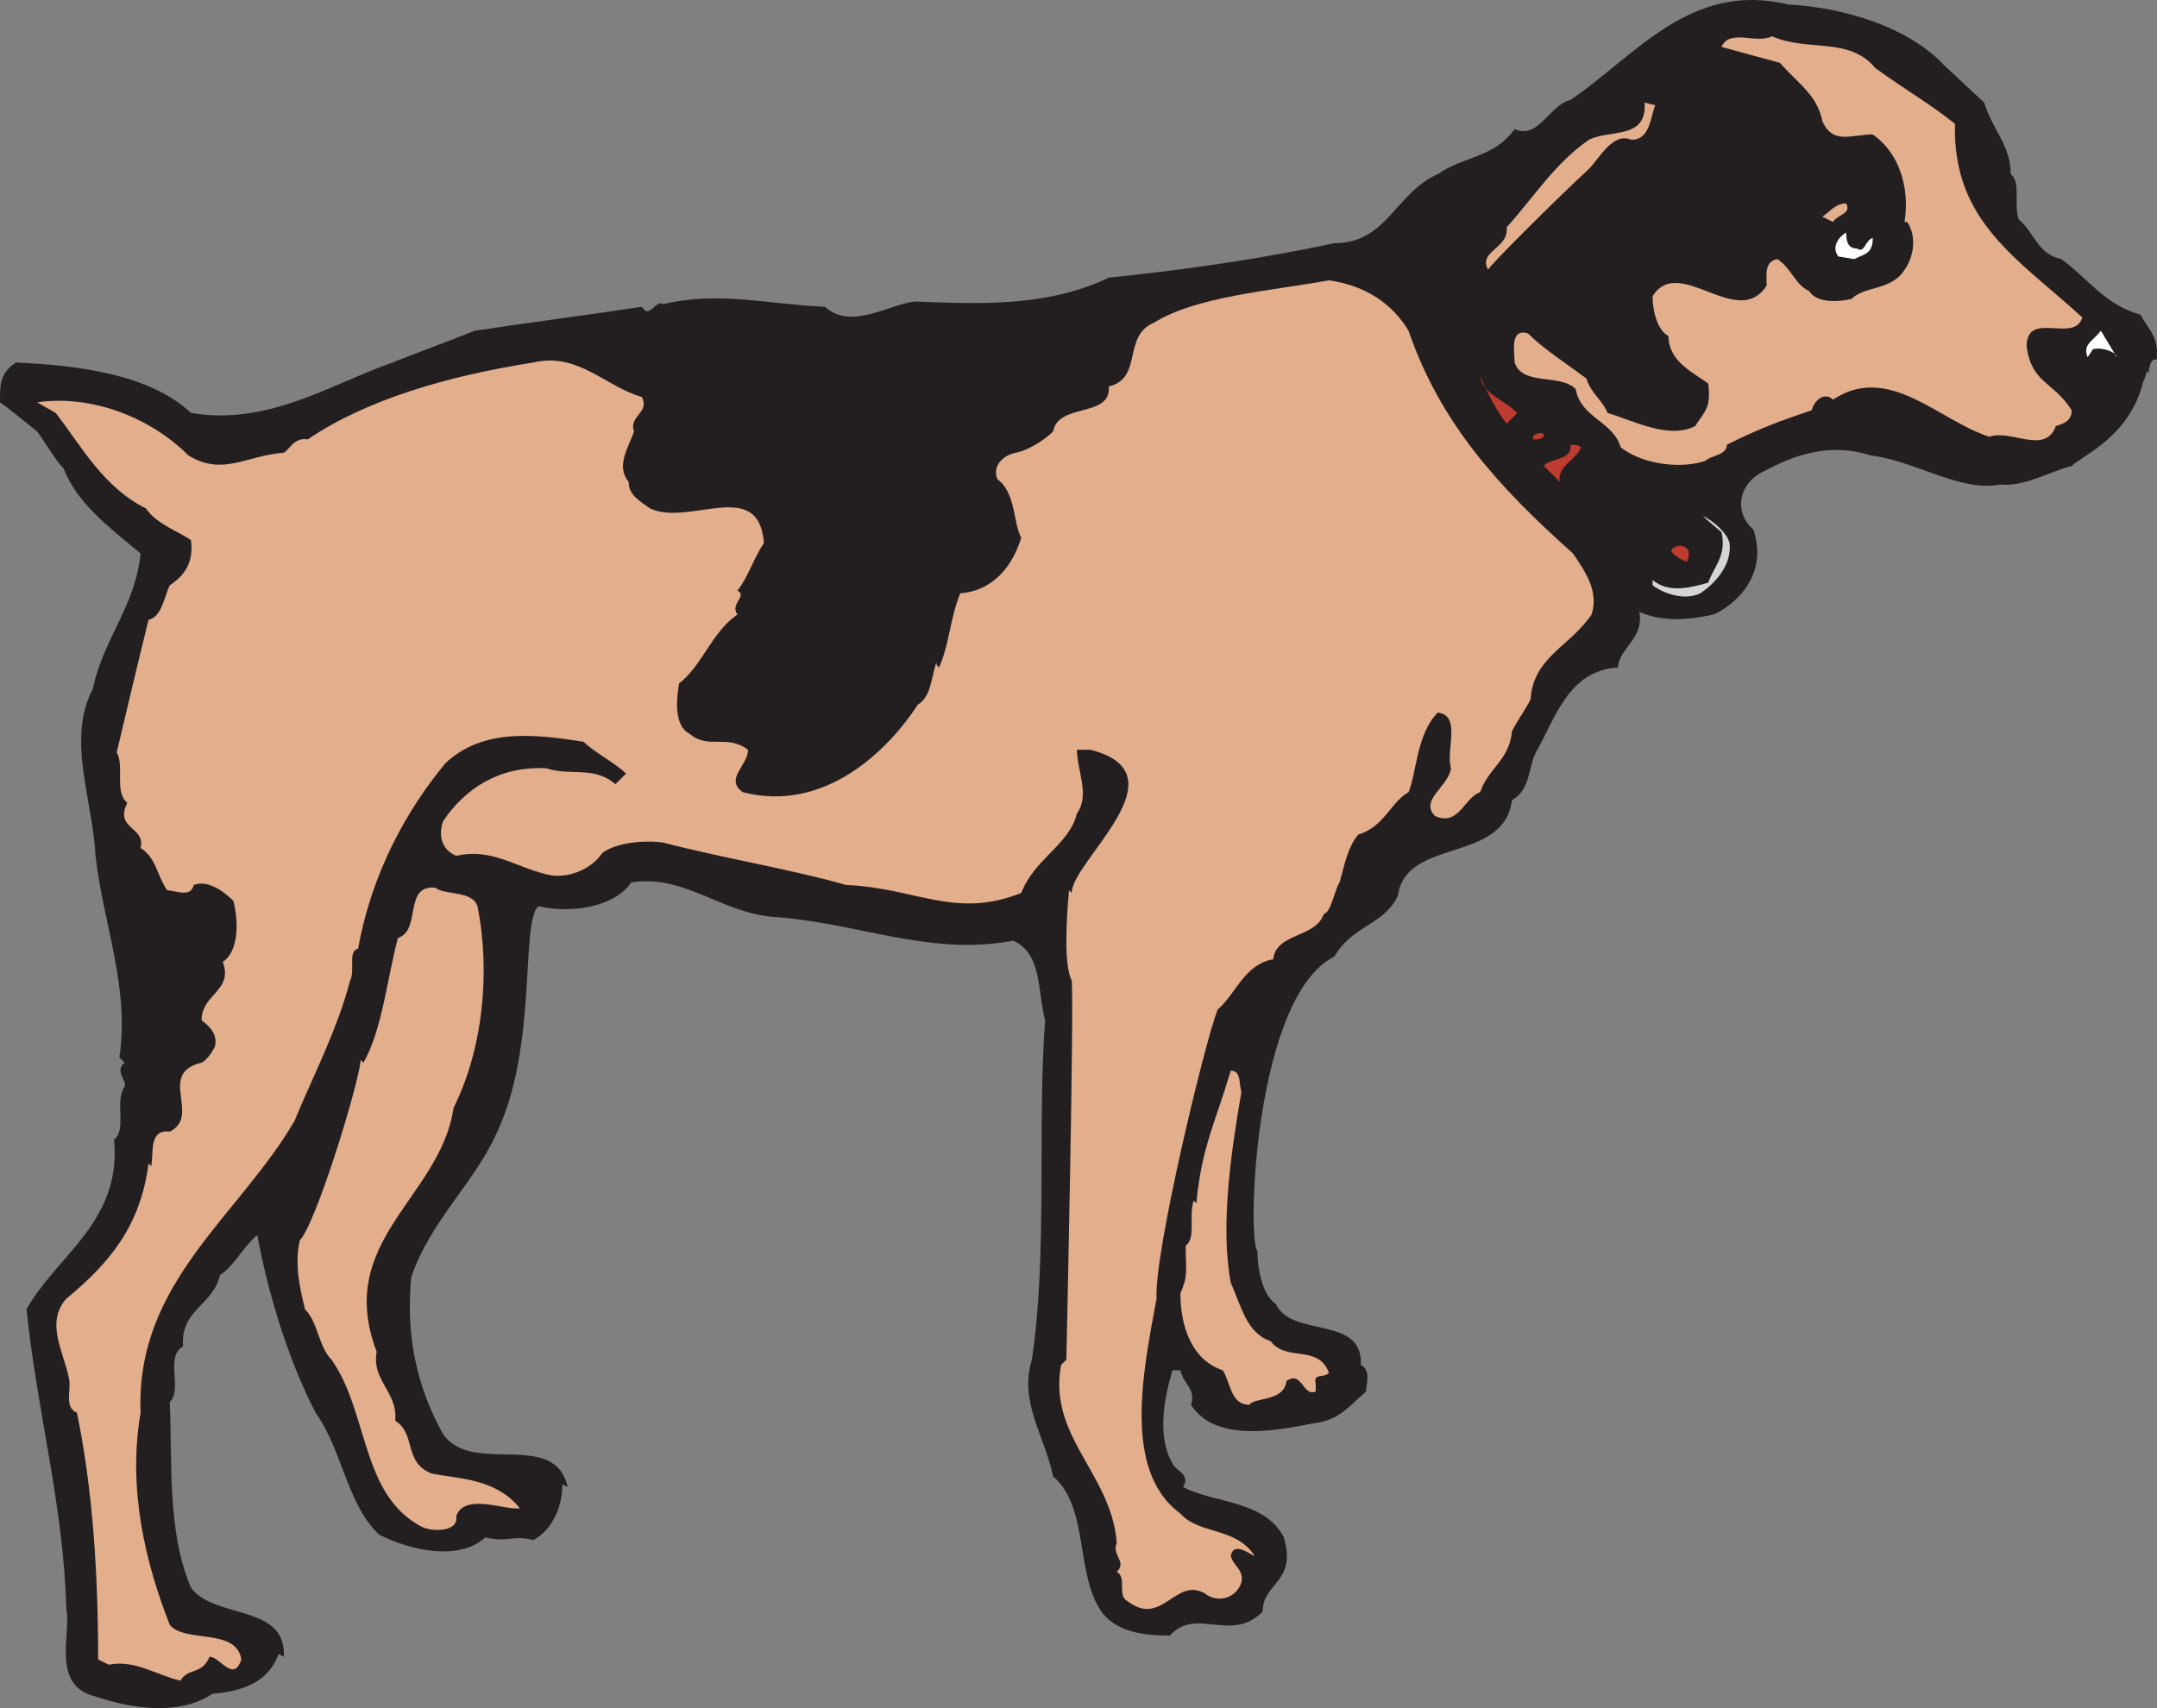 <svg xmlns="http://www.w3.org/2000/svg" width="609.867" height="483.058"><rect width="100%" height="100%" fill="#808080" stroke="none"/><path fill="#231f20" fill-rule="evenodd" d="M561 29.022c2.25 7.5 7.5 12 7.5 20.25 3 2.25.75 8.25 2.25 12.75 4.5 3.75 5.25 9.75 12 11.25 7.5 5.25 12 12.75 22.5 15.75 2.25 4.5 5.25 6 4.5 12.75-1.5-.75-2.25 2.25-2.25 3.75-.75-1.5-.75 1.5-1.5 2.25-3.75 15.75-17.25 21-20.25 24-6 1.5-13.5 6-20.25 5.25-11.25 2.25-24-6.75-36.75-8.25-11.25-3.75-21.75 0-30 4.5-6.75 3-9 11.25-3 16.5 4.5 13.5-6 21.75-11.25 24-6.75 1.5-14.25 2.25-21-.75 1.5 7.5-6 10.5-6 15.75-14.25.75-18 15-23.25 24-2.25 4.5-1.5 10.5-6.75 13.5-2.25 18-30 10.5-32.25 27-3.75 8.25-12.75 8.25-18 17.25-22.5 11.25-24.75 79.5-21.75 83.25 0 3 .75 12 5.25 15 4.5 9.75 24.75 3 24 17.25 3 1.5 1.5 5.25 1.5 7.5-4.5 3.75-7.5 8.25-15 9-11.25 2.25-27.75 5.25-34.5-5.25 1.5-4.5-2.25-6-3-9.75h-2.25c-2.25 7.5-4.5 18.75 0 26.25.75 2.25 5.25 3 3 6.75 8.25 4.5 23.25 3.75 28.5 14.25 3.75 12.75-6 12.75-6 21-9 9-18.75-1.5-26.25 6.75-6.75 0-14.25-.75-18.75-6-8.25-10.5-3.75-30-14.25-39-2.25-11.25-9.75-21-6-33 4.5-30 1.5-66.75 3.75-96-2.25-8.25-.75-18.75-9-22.5-24 4.5-44.25-5.25-68.25-6.75-15-1.5-24.75-12-39.75-9.75-4.5 6.75-16.5 9-26.25 6.75-5.25 4.5 0 39.75-12 64.5-6 13.5-18.75 24.75-24 40.5-1.5 16.5 1.5 30.75 9 44.25 8.25 12 31.5-1.5 35.25 15l-1.5-.75c0 7.5-3.75 13.5-8.25 15.75-5.25-1.5-7.5.75-13.5-.75-7.5 6.75-21 3.75-30-.75-9-8.25-10.5-24-18-34.5-7.5-14.25-13.5-33.75-16.5-50.25-3.75 3-6.75 9-10.5 11.25-2.25 9-11.25 9.75-10.5 20.25-5.25 3 0 12-3.75 15.75.75 17.25-.75 36.75 6 52.5 6.75 9 27 4.5 26.25 19.5l-1.5-.75c-3 8.25-10.5 10.5-18.75 11.25-9 6-21.75 4.5-33 .75-12.75-3-6.75-18-8.25-24.75-.75-29.25-8.25-55.5-11.25-84.75 8.25-15 27-24.75 24.75-48 3.75-3 0-10.5 3-15 .75-1.5-3-4.5 0-6.75l-1.5-1.5c3-19.5-4.5-37.5-6.75-57-.75-15.75-8.25-33-.75-47.25 3-14.25 12-23.25 13.5-38.25-9-7.5-18-14.25-21.75-24-2.25-2.25-5.25-7.5-7.5-10.5-3.75-3-8.25-6.75-10.5-8.25 0-5.25 0-8.25 4.5-11.25 16.5.75 37.5 3 49.5 14.25 21.75 3.75 39.75-8.25 57-14.25 7.5-3 15.75-6 23.25-9 15-2.25 32.25-4.5 47.25-6.75 2.25 3.75 3.75-2.25 6-.75 15.75-3.75 29.25 0 45.75.75 7.5 6.75 18-.75 25.5-1.5 18.75.75 37.5 1.5 54.75-6.75 21.75-2.25 42.75-5.25 63.75-9.75 15 0 17.25-14.25 29.25-19.5 7.5-5.25 15.75-4.5 21.75-12.75 6.75 3 9.75-6.75 15.75-8.25 18-12 33.75-33.75 61.5-27 15 .75 33.75 6 44.25 17.25l11.25 10.5"/><path fill="#e3ae8c" fill-rule="evenodd" d="M530.25 19.272c8.25 6 15 9.75 22.5 15.75-.75 27.75 18 38.25 36 54.75-2.25 7.5-15.75-2.25-15.75 8.25 1.5 10.5 7.5 9.75 12.75 18 0 3-2.25 3.75-4.5 4.5-3 8.25-12.75.75-18.75 3-14.25-4.5-28.5-21-44.25-10.5-2.25-2.25-5.25 0-6 3-9 3-15 5.25-24 9.75 0 3-4.5 3-6 4.5-6 2.25-17.25 1.5-24-3.75-2.25-7.5-11.25-8.25-12.75-16.5-4.5-4.5-15-.75-17.25-7.5 0-3-1.5-9.75 3.75-8.25 4.5 4.5 10.5 8.25 16.5 12.75 1.5 4.5 4.5 6 6 9.75 7.5 2.25 17.25 7.5 24.75 3.75 3-4.5 4.5-5.25 3.75-12-3.75-3-11.25-6-11.25-13.5-3-1.5-4.5-6.75-4.5-11.25 7.5-12 24 9.75 32.25-3 0-3-.75-6.75 3-7.5 3.75 2.25 5.25 7.5 9 9 2.25 3.75 9 3 12 2.25 3.75-3.75 11.25-2.25 15-8.25 2.25-3 3.75-9 .75-13.5h-.75c1.5-9.75-1.5-19.5-9-24.75-6 0-11.25 3-14.25-3.75-1.5-7.5-6.75-10.5-12-16.5l-16.5-4.5c2.25-5.25 9.75-.75 14.25-3 10.5 4.5 21.75 0 29.25 9M468 29.772c-1.5 3.75-1.5 9.75-6.75 9.75-5.25-2.25-9 5.25-12 8.25-9.75 9-28.5 27.75-28.5 28.5-3-5.25 6-6 5.25-12 7.5-8.25 13.5-18 23.25-24.75 6-3 16.5 0 15.75-10.5l3 .75"/><path fill="#e3ae8c" fill-rule="evenodd" d="M522 57.522c1.5 3-2.25 3-3.75 5.25l-3-1.5c2.25-1.5 3.75-3.75 6.75-3.75"/><path fill="#fff" fill-rule="evenodd" d="M522 65.772c0 1.5 0 4.5 3 4.5 2.25 1.5 2.25-2.25 4.5-3 0 4.5-2.25 4.5-5.25 6l-4.5-.75c-2.25-3 .75-6 2.25-6.75"/><path fill="#e3ae8c" fill-rule="evenodd" d="M398.25 93.522c9 26.25 25.5 44.25 46.5 63 3 4.5 7.5 10.5 5.25 17.25-6 9-16.5 12-17.25 24-1.5 3-3.75 6-5.25 9-.75 8.25-6.75 10.5-9 17.25-4.5 1.5-6 9.75-12.75 6.75-4.5-4.5 3.75-8.25 4.5-13.5-1.5-5.25 3-15-3.75-15.75-6 6-6 17.25-8.25 22.5-5.25 3-6.75 9.75-14.25 12-3 3.75-3.75 8.25-5.25 13.5-1.5 2.25-2.25 8.25-4.5 9-2.25 6.75-13.5 5.25-14.25 12.75-8.25 1.5-10.5 9.75-15.75 14.25-3.75 9.75-18 69-17.25 81.75-3.75 20.25-9.75 48.75 6.75 60.75 5.25 6 15.75 3.75 21 12-.75 0-6-4.5-6.75 0 .75 3 3.75 3.75 3 7.5-1.5 4.5-6.75 6-10.5 3-8.25-4.5-12 9.75-21.75 2.25-3-1.5 0-6.75-3-8.25 3-3-1.5-4.5 0-8.25-1.5-19.5-19.5-30-15.75-50.25l1.5-1.5s2.25-101.25 1.5-107.25c-2.25-4.5-1.5-17.25-.75-25.5l.75.75c0-9 32.25-33.75 5.25-40.5h-3.75c0 6 3.75 12.75 0 18-2.25 9-12 12.75-15.75 22.5-18.75 7.5-30-1.5-49.5-2.25-15.75-4.5-34.5-7.5-51.75-12-5.25-.75-13.5 0-17.25 3-3 4.5-9.75 7.5-15.75 6-9-2.25-15.75-7.5-25.5-5.25-3.75-1.5-5.25-5.25-3.75-9.75 6-9 15.75-15.75 29.25-15 6.75 2.25 13.5-.75 19.5 4.5l3-3c-3-3-9-6-12-9-14.25-2.25-28.5-3.75-39 6-11.25 13.5-21 31.5-24.75 52.5-3 .75-.75 6-2.25 9-3.75 14.25-10.5 27-15.75 39.75-15.75 27-45 45.75-43.5 82.5-3.75 21.75 1.5 42.75 8.25 60 4.5 5.25 18.75.75 20.25 9.75-2.25 6.75-6-.75-9-.75-2.25 5.25-6 3-8.25 6.75-6.75-1.5-12.75-6-20.25-4.5l-3-1.5c0-24-1.5-48-6-69.75-3.75-1.5-1.5-6.75-2.25-9.75-1.5-7.5-6.75-15.75-.75-22.5 12.75-10.5 21-21 23.25-38.25l.75.75c.75-3.75-.75-10.5 5.25-9.75 9-4.5-3.75-16.5 9-19.5 1.5-.75 3-3 3.75-4.5.75-3-.75-5.25-3.75-7.5 0-7.5 9-8.25 6-16.5 4.5-3 4.5-11.25 3-17.25-3-3-7.5-6-11.25-4.5-.75 3.75-5.25 1.5-7.5 1.5-3-4.5-3-9-7.5-12 1.5-6-7.5-5.25-3.75-12.75-3.75-3-.75-10.5-3-14.25 0 0 6-25.5 9-37.5 3.75-.75 4.5-6.75 6-9.75 4.5-3 6.75-6.75 6-12.75-3-2.25-9.75-4.5-12.75-9-12-6-18-17.25-25.5-27l-5.25-3c15.75-2.25 32.25 4.5 42.75 15 9.75 6 16.5 0 27-.75 1.5-.75 3-4.5 6.75-3.75 16.5-11.25 39.75-18 63.75-21.75 12.75-3 20.25 6.75 30.75 9.75 2.25 4.5-3.75 5.25-2.25 9.75-1.5 4.5-5.25 9.75-1.5 14.25 0 3.75 3 5.25 6 7.5 11.25 5.25 30.75-9 32.25 9.75-3 4.5-4.5 9.75-7.5 13.5 3 1.5-2.25 3.75 0 6.75-7.5 5.25-9.75 14.25-16.5 19.5-.75 4.5-1.5 12 3 14.25 5.25 4.5 10.5 0 16.5 4.5 0 4.5-6.75 8.25-1.5 12 23.25 6 41.25-12 49.5-24.75 3.75-2.25 3.75-7.5 5.25-12 0 .75 0 .75.75 1.5 3-6.75 3-13.5 6-21 9.75-.75 15-8.25 17.25-15.75-2.25-3.75-1.5-12.75-6.75-16.5-1.5-3.75 1.5-6.75 5.25-7.5s8.25-3.75 10.5-6c1.5-8.25 16.5-3.75 15.75-12.75 9.75-2.25 3.75-14.25 12.75-18 12-7.5 33-9 49.5-12 10.5 1.5 18 6.75 22.5 14.25"/><path fill="#fff" fill-rule="evenodd" d="M598.5 101.022c0-1.5-4.5-3-6.75-2.25l-1.5 2.25c-1.5-3.75 1.5-4.5 3.75-7.5l4.5 7.5"/><path fill="#be3b2f" fill-rule="evenodd" d="m429 116.772-3 3c-3-3.75-5.25-8.25-7.5-13.5.75 5.25 6.75 6.75 10.5 10.5m7.5 6c0 1.5-1.5 1.5-3 1.5-.75-1.5 2.25-2.25 3-1.5m10.5 3.75c-1.5 3.75-6.75 5.25-6 9.75l-4.5-4.5c1.5-2.25 8.25-1.5 7.5-6 1.5 0 2.25 0 3 .75"/><path fill="#d6d5d5" fill-rule="evenodd" d="M489 153.522c.75 6-3.75 11.25-8.25 14.25-4.5 2.25-10.5 0-13.5-2.25v-1.5c4.5 3.75 10.5 2.25 15.75.75 1.5-4.5 5.25-7.5 3.75-14.25l-5.25-4.5c2.25.75 6.75 4.5 7.5 7.5"/><path fill="#be3b2f" fill-rule="evenodd" d="M477 158.772c-.75 0-3.75-1.5-4.5-3 .75-2.25 6.75-2.25 4.5 3"/><path fill="#e3ae8c" fill-rule="evenodd" d="M135 256.272c3.75 18.75 1.5 40.5-6.75 57-3.75 25.5-33.75 37.5-21.75 69-1.5 8.25 6 11.25 5.25 19.5 6 3.75 2.25 12 10.5 15 8.25 1.5 18 1.5 24.75 9.75-3.75.75-15.75-4.5-18 2.25.75 4.5-6.75 4.5-9.75 3-17.25-9-15-32.25-25.5-47.25-3.75-3.75-3.75-10.5-7.5-14.25-1.5-6-3-12.75-1.5-19.5 4.5-4.5 16.5-43.5 17.25-51l.75.75c5.25-9 6.75-24 9.75-35.25 6.75-2.25 1.5-15 10.5-14.25 3 2.25 10.5.75 12 5.25m216 52.5c-3 17.25-6 38.25-3 54 3 6.75 4.5 14.25 11.25 16.5 4.5 6 13.5.75 16.5 9-1.5 1.5-4.5 0-3.75 3v2.25c-3.75 1.5-3.75-6-8.25-3-.75 6-9 4.5-10.5 6.75-5.25 0-5.25-6-7.5-9.75-9-3-12-12.75-12-21.75 2.25-5.25 1.5-6 1.5-13.5 3-2.25.75-8.25 2.25-12.75l.75.75c1.5-15.75 5.25-22.5 9.75-37.5 3 0 2.25 3.75 3 6"/></svg>
